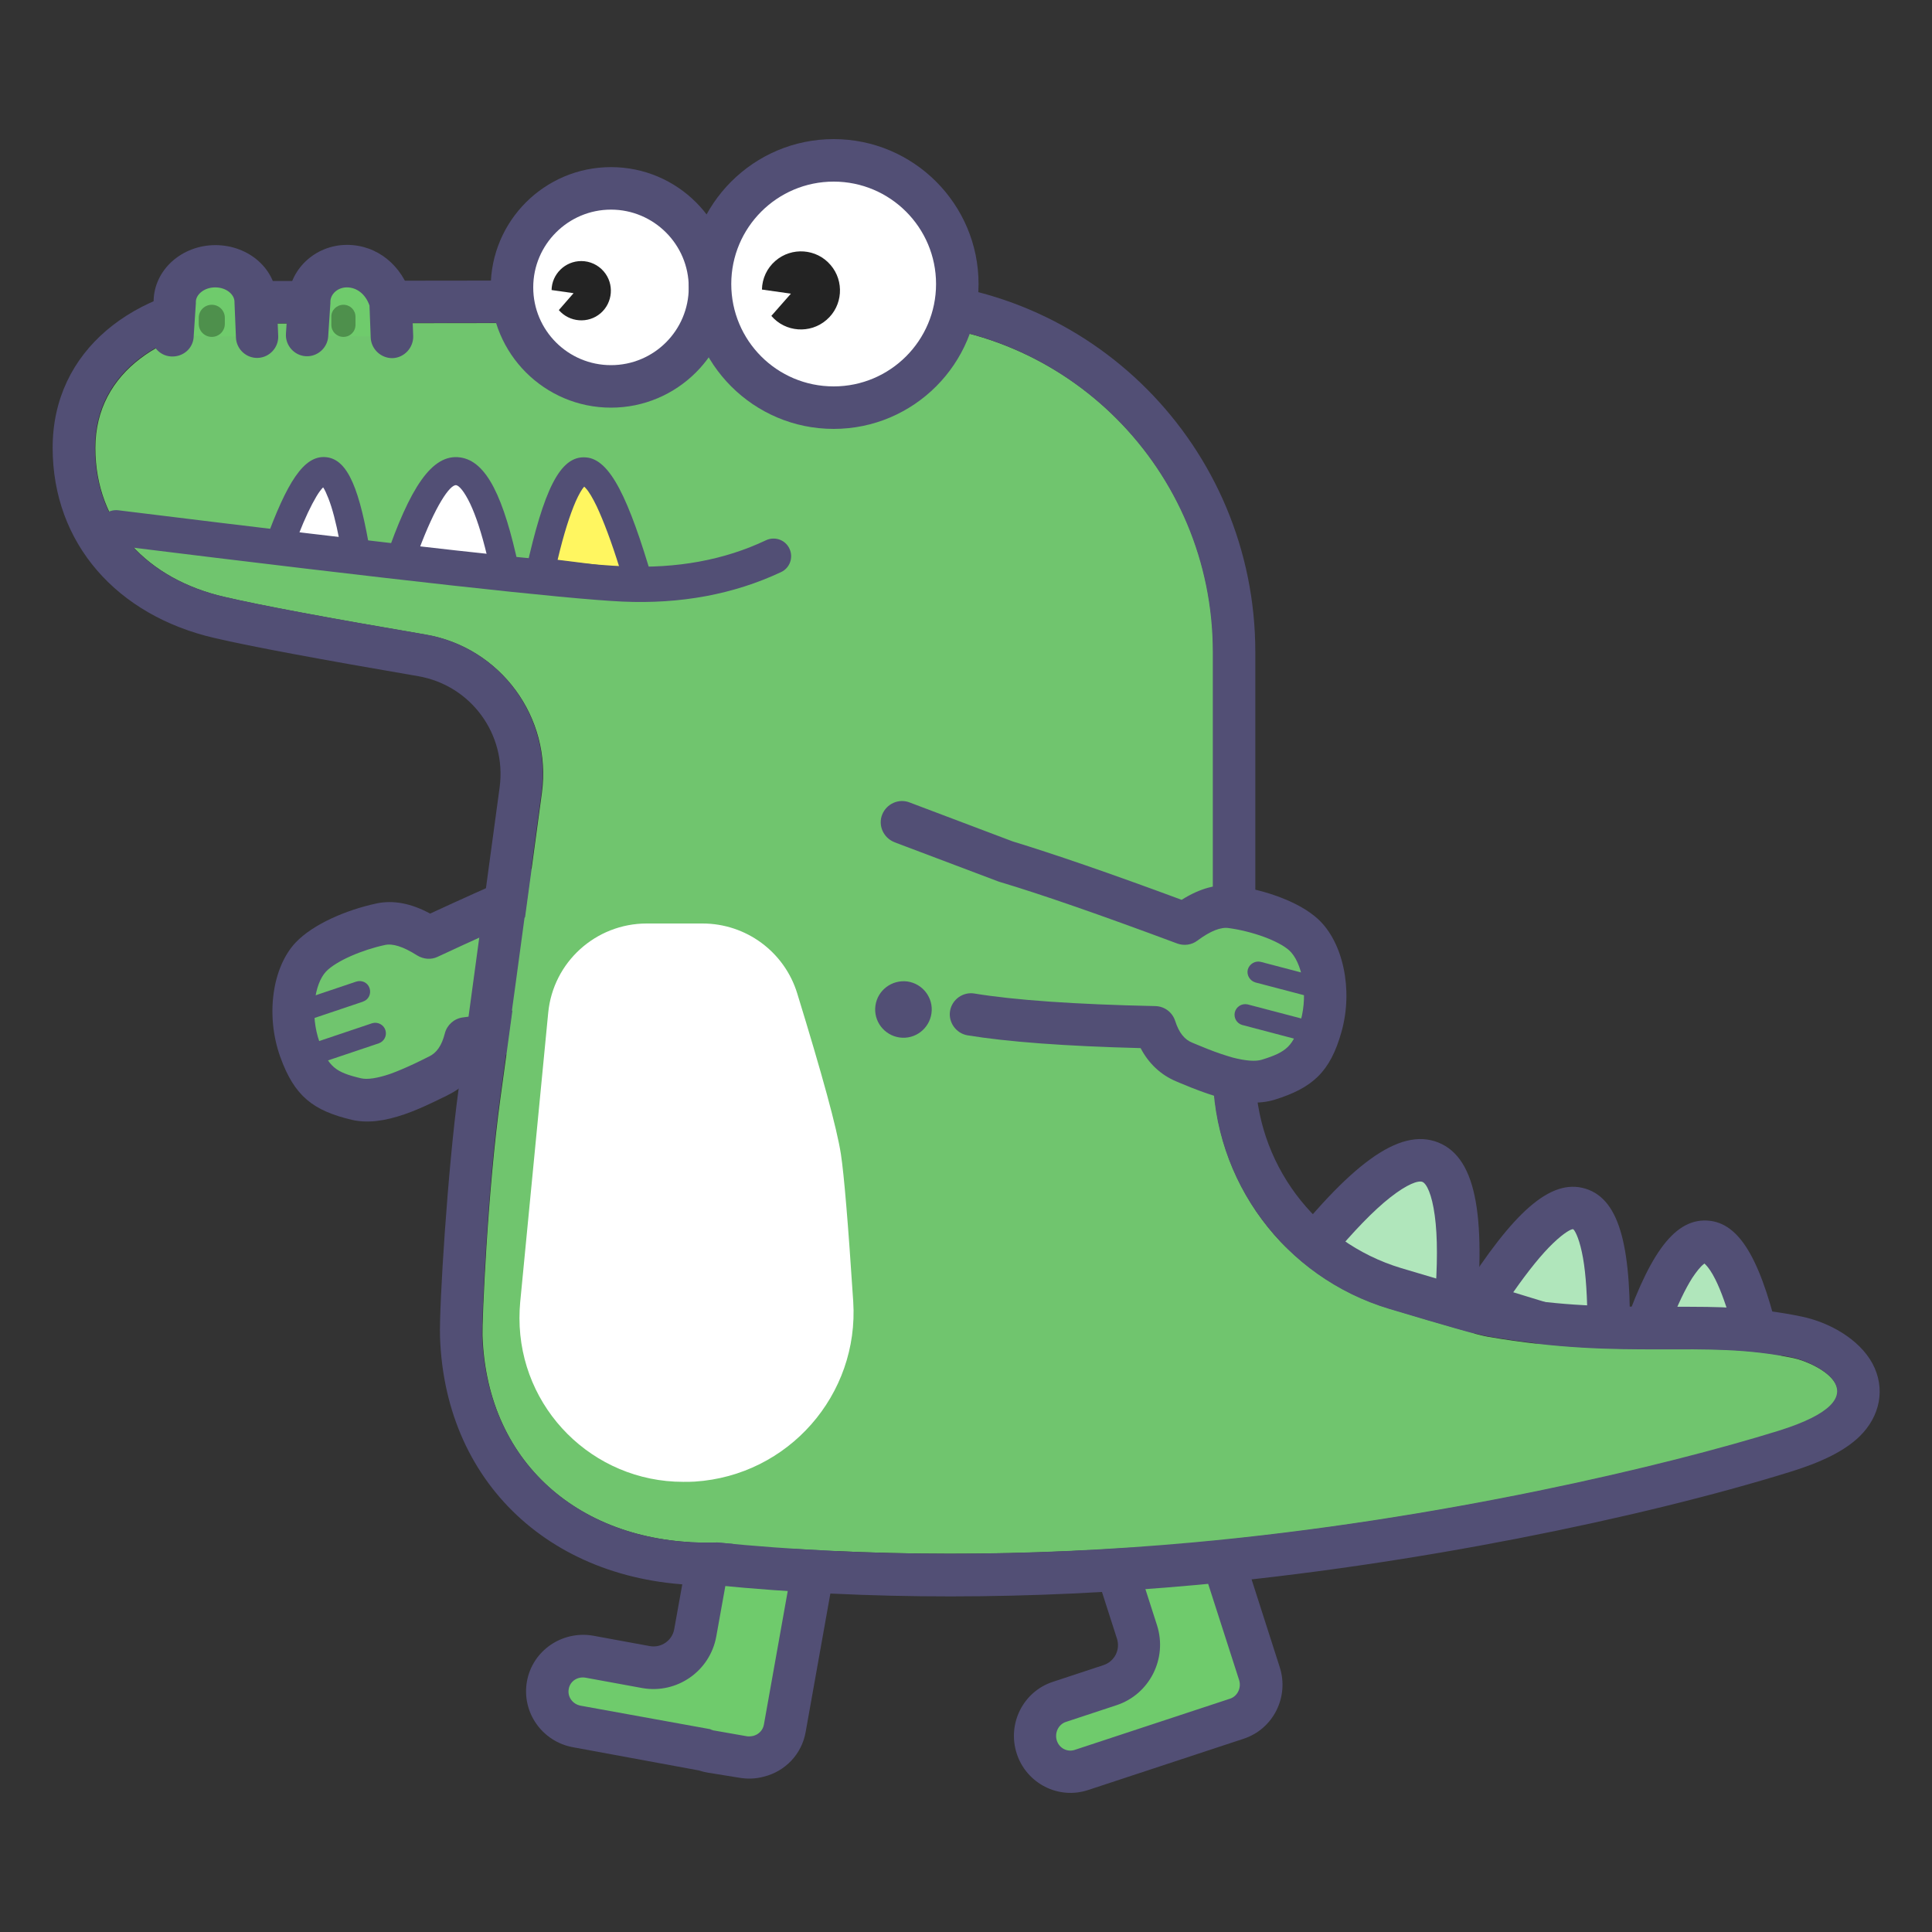 <?xml version="1.0" encoding="UTF-8"?>
<!-- Generator: Adobe Illustrator 28.1.0, SVG Export Plug-In . SVG Version: 6.00 Build 0)  -->
<svg xmlns="http://www.w3.org/2000/svg" xmlns:xlink="http://www.w3.org/1999/xlink" version="1.1" id="Capa_1" x="0px" y="0px" viewBox="0 0 800 800" style="enable-background:new 0 0 800 800;" xml:space="preserve">
<rect x="0" y="0" width="800" height="800" fill="#333333" stroke="none"/>
<style type="text/css">
	.st0{fill:#6FCB6C;}
	.st1{fill:#524F75;}
	.st2{fill:#70C56E;}
	.st3{fill:#B0E6BB;}
	.st4{fill:#FFFFFF;}
	.st5{fill:#4E904C;}
	.st6{fill:#232323;}
	.st7{fill:#FFF660;}
</style>
<g>
	<path class="st0" d="M337.6,645.1c1.4-8.1-4-15.8-12.2-17.2l-13.1-2.3c-8.2-1.4-16,4-17.5,12.1l-6.9,38.4   c-1.7,9.5-10.8,15.9-20.4,14.2c0,0,0,0,0,0l-0.1,0L244,686c-8.1-1.4-15.8,3.9-17.2,11.8c-1.4,8,3.9,15.6,12,17.1l52.8,9.7   c0.9,0.3,1.8,0.6,2.8,0.8l13.1,2.3c2.2,0.4,4.4,0.3,6.5-0.3c5.5-1.3,9.9-5.7,10.9-11.6C325,715.6,329.2,692.1,337.6,645.1   L337.6,645.1z"></path>
	<path class="st1" d="M237.3,723.5c-12.8-2.3-21.4-14.5-19.1-27.3c2.3-12.7,14.5-21.1,27.4-18.9l23.4,4.3c4.8,0.9,9.4-2.3,10.2-7.1   c0,0,0,0,0,0l6.9-38.4c2.3-12.9,14.7-21.4,27.6-19.2l13.1,2.3c13,2.3,21.7,14.5,19.4,27.4l-12.6,70.6c-1.6,9.1-8.4,16.3-17.4,18.5   c-3.3,0.9-6.8,1-10.2,0.4L293,734c-1.2-0.2-2.4-0.5-3.6-0.9L237.3,723.5L237.3,723.5z M323.9,636.5l-13.1-2.3   c-3.5-0.6-6.7,1.7-7.3,5l-6.9,38.4C294,692,280.3,701.5,266,699c0,0,0,0,0,0l-23.5-4.3c-3.4-0.6-6.5,1.5-7,4.7   c-0.6,3.2,1.6,6.3,5,6.9L294,716l0.7,0.3c0.4,0.1,0.8,0.3,1.2,0.3l13.1,2.3c0.9,0.2,1.9,0.1,2.9-0.1c2.3-0.6,4-2.4,4.4-4.6   l12.6-70.6C329.6,640.3,327.3,637.1,323.9,636.5L323.9,636.5z"></path>
	<path class="st0" d="M499.3,624.1c-2.5-7.9-11-12.2-18.8-9.7l-12.5,4.1c-7.8,2.6-12.1,11.1-9.6,19l12.3,38.3   c3,9.2-2.1,19-11.2,22.1l-20.9,6.9c-7.7,2.5-11.9,10.9-9.4,18.7c2.5,7.8,10.8,12,18.5,9.5l64.3-21.2c7.7-2.5,11.9-10.9,9.4-18.7   C521.5,692.9,514.1,669.9,499.3,624.1L499.3,624.1z"></path>
	<path class="st1" d="M529.9,690.3c4,12.4-2.7,25.7-15,29.7l-64.3,21.2c-12.3,4.1-25.6-2.7-29.6-15.1c-4-12.4,2.7-25.7,15-29.7   l20.9-6.9c4.6-1.5,7.1-6.4,5.6-11l-12.3-38.3c-4-12.5,2.8-25.9,15.2-30l12.5-4.1c12.5-4.1,25.8,2.8,29.9,15.3L529.9,690.3   L529.9,690.3z M483.3,622.7l-12.5,4.1c-3.2,1.1-5,4.6-4,7.9l12.3,38.3c4.4,13.8-3.1,28.6-16.8,33.1l-20.9,6.9   c-3.1,1-4.8,4.5-3.8,7.7c1,3.2,4.3,4.9,7.4,3.9l64.3-21.2c3.1-1,4.8-4.5,3.8-7.7l-22.2-69C489.9,623.5,486.5,621.7,483.3,622.7z"></path>
	<path class="st2" d="M341.1,395c-37.4,11.5-65.6,19.5-84.4,24c-18.8,4.5-40,8.2-63.7,11.1c-1.9,7.5-5.6,12.6-11.2,15.4   c-8.4,4.1-23.5,12.2-34,9.7c-10.6-2.5-18-5.3-23.5-20.6c-5.5-15.3-2-31.3,4.5-38.2c6.5-6.9,20.3-11.8,28.9-13.6   c5.8-1.2,12.4,0.6,19.9,5.5c28.6-13.3,50.7-22.8,66.4-28.6c15.7-5.8,43.6-14.7,83.7-26.8"></path>
	<path class="st1" d="M185.7,453.3c-0.4,0.2-0.8,0.4-1.3,0.7l-1.5,0.7c-1.3,0.6-2.3,1.1-3.3,1.6c-4.4,2.1-8.3,3.8-12.1,5.1   c-8.1,2.8-15.3,3.8-21.8,2.3c-16-3.8-23.8-9.7-29.7-26.2c-6.1-17.2-3.2-37,6.4-47.2c7.2-7.6,20.9-13.5,33.5-16.2   c7-1.5,14.5,0,22.2,4.2c26.8-12.4,47.7-21.4,62.9-27c15.9-5.9,43.9-14.9,84.2-27c4.6-1.4,9.5,1.2,10.9,5.9   c1.4,4.6-1.2,9.5-5.9,10.9c-40,12.1-67.8,21-83.2,26.7c-15.4,5.7-37.3,15.1-65.8,28.4c-2.7,1.3-5.9,1-8.5-0.6   c-5.8-3.7-10.2-5-13.3-4.3c-9.4,2-20.2,6.6-24.4,11c-4.8,5.1-6.7,17.9-2.7,29.2c3.7,10.3,6.6,12.5,17.2,15c2.6,0.6,6.7,0,12-1.8   c3.1-1.1,6.3-2.5,10.2-4.3c2-1,4-1.9,5.9-2.9c3.2-1.5,5.3-4.5,6.6-9.6c0.9-3.5,3.8-6.1,7.4-6.6c23.3-2.9,44.3-6.6,62.8-10.9   c18.6-4.4,46.5-12.3,83.8-23.8c4.6-1.4,9.5,1.2,11,5.8c1.4,4.6-1.2,9.5-5.8,11l0,0c-37.6,11.6-65.9,19.6-84.9,24.1   c-17.7,4.2-37.4,7.7-59.1,10.6C196.8,445,192.1,450.2,185.7,453.3L185.7,453.3z"></path>
	<path class="st1" d="M125.4,413.9l22-7.4c2.3-0.8,4.8,0.3,5.6,2.6c0.8,2.3-0.3,4.8-2.6,5.6c-0.1,0-0.2,0.1-0.2,0.1l-22,7.4   c-2.3,0.8-4.8-0.4-5.6-2.7c-0.8-2.3,0.4-4.8,2.7-5.6C125.3,413.9,125.3,413.9,125.4,413.9z M132.1,431.1l22-7.4   c2.3-0.7,4.8,0.6,5.5,2.9c0.7,2.2-0.5,4.6-2.7,5.4l-22,7.4c-2.3,0.8-4.8-0.5-5.6-2.8C128.5,434.3,129.8,431.8,132.1,431.1   C132.1,431.1,132.1,431.1,132.1,431.1z"></path>
	<path class="st3" d="M591.8,481.1c10.9,4.2,14.5,27.5,10.8,70L537,525.9C562.6,491.8,580.9,476.9,591.8,481.1L591.8,481.1z"></path>
	<path class="st1" d="M594.1,503.3c-1.2-8.9-3.4-13.2-5.1-13.9c-1.7-0.7-6.3,0.9-13.3,6.4c-6.9,5.4-15.2,14-24.8,25.5l43.2,17.5   C595.3,523.9,595.3,512,594.1,503.3L594.1,503.3z M595.6,473.1c16.4,6.6,19.9,32.5,15,79.2c-0.5,4.8-4.8,8.3-9.7,7.8   c-0.8-0.1-1.6-0.3-2.4-0.6l-65.1-26.3c-4.5-1.8-6.7-6.9-4.9-11.4c0.3-0.8,0.7-1.5,1.2-2.1C558.6,482.7,579.2,466.5,595.6,473.1   L595.6,473.1z"></path>
	<path class="st3" d="M652.6,500.2c9,2.2,14,20.6,14.9,55l-54-13.5C630.6,511.9,643.6,498,652.6,500.2z"></path>
	<path class="st1" d="M655,518.4c-1.4-6.5-3.1-9.2-3.6-9.4c-0.6-0.2-3.5,1.2-8.3,5.8c-4.7,4.5-10.2,11.3-16.5,20.3l30.7,9.4   C657.1,533.5,656.4,524.8,655,518.4z M656.5,492.2c14.7,4.5,19.2,25.5,18.3,64.3c-0.1,4.9-4.2,8.7-9,8.6c-0.8,0-1.6-0.1-2.3-0.4   l-53.2-16.3c-4.6-1.4-7.2-6.3-5.8-11c0.2-0.8,0.6-1.5,1-2.2C626.3,502.6,641.8,487.7,656.5,492.2z"></path>
	<path class="st3" d="M707.1,514.2c8.3,0.7,15.2,16,21,45.9l-49.6-4.3C689.3,527.4,698.8,513.5,707.1,514.2L707.1,514.2z"></path>
	<path class="st1" d="M705.4,523.5c-1.3,1-2.9,3-4.7,5.7c-2.9,4.6-6,11-9.2,19.4l26,1.4c-2.4-8.6-4.8-15.4-7.2-20.2   c-1.5-3-2.9-5-4.1-6.2c-0.1-0.1-0.3-0.2-0.4-0.4C705.7,523.3,705.5,523.4,705.4,523.5z M706.8,505.4c14.3,0.7,22.9,18,30.7,52   c1.3,5.7-3.2,11-9,10.7l-49.7-2.6c-4.8-0.3-8.6-4.4-8.3-9.2c0-0.8,0.2-1.6,0.5-2.4C682.1,521,692.5,504.7,706.8,505.4L706.8,505.4z   "></path>
	<path class="st2" d="M297,638.7c-54.3,1.8-95.4-31.1-97.2-85.8c-0.2-5.2,2-59.3,7.5-98.8c2.9-20.7,8.5-62.7,17.1-125.8   c4.2-31.2-17.1-60.2-48.1-65.5c-40.5-6.9-68.3-12.1-83.3-15.6c-31.7-7.3-53.5-29.7-53.5-61.7c0-32.1,29-49.3,60.9-51.5   c97.8-0.3,148-0.3,150.5,0l115.9-0.3c74.9,0,135.6,61,135.6,136.4v173.8c0,45.2,29.6,85.1,72.9,98.1c23.1,6.9,36.6,10.8,40.7,11.5   c58.6,10.1,88.5,0.9,126.8,8.9c9.1,1.9,39.1,16.2-6.3,30.3c-44.7,13.9-139.6,36.8-242.5,46.2C425.2,644.9,359.6,644.9,297,638.7   L297,638.7z"></path>
	<path class="st1" d="M297,638.7c62.6,6.2,128.2,6.2,196.8,0c102.9-9.3,197.8-32.3,242.5-46.2c45.4-14.1,15.3-28.4,6.3-30.3   c-38.2-8-68.2,1.2-126.8-8.9c-4-0.7-17.6-4.5-40.7-11.5c-43.3-13-72.9-52.9-72.9-98.1V270c0-75.3-60.7-136.4-135.6-136.4   l-115.9,0.3c-2.5-0.3-52.7-0.3-150.5,0c-31.9,2.2-60.9,19.3-60.9,51.5c0,32.1,21.8,54.4,53.5,61.7c15,3.5,42.8,8.7,83.3,15.6   c31.1,5.3,52.3,34.3,48.1,65.5c-8.5,63.1-14.2,105.1-17.1,125.8c-5.5,39.6-7.6,93.6-7.5,98.8C201.6,607.5,242.7,640.5,297,638.7   L297,638.7z M182.2,553.5c-0.4-12.7,3.2-69.5,7.6-101.8c2.9-20.7,8.5-62.6,17.1-125.8c2.9-21.9-11.9-42.1-33.7-45.9   c-40.8-7-68.8-12.2-84.3-15.8c-40.4-9.3-67.1-39.1-67.1-78.8c0-40.4,33.6-66.1,77.3-69c96-0.3,141.4-0.3,151.7,0l115.9-0.3   c84.6,0,153.1,68.9,153.1,153.9v173.8c0,37.5,24.6,70.5,60.4,81.3c22.1,6.6,35.6,10.5,38.6,11c24.4,4.2,40.4,5.1,71.3,5   c14.4,0,20.6,0,28.5,0.5c9.7,0.6,18.6,1.7,27.6,3.6c11,2.3,23.6,9.1,29.2,19.5c5.4,10.2,3.2,21.7-5.4,30.1   c-6.1,5.9-15.3,10.5-28.5,14.6c-62.5,19.4-157.3,38.8-246.1,46.9c-69.2,6.3-135.6,6.3-198.9,0.1C232,657.9,184.3,616.6,182.2,553.5   L182.2,553.5z"></path>
	<path class="st4" d="M267.8,382.4h23.1c18,0,33.9,11.7,39.2,28.9c10.3,33.5,16.4,55.7,18.1,66.6c1.3,8.5,3,28.8,5.1,61   c2.5,38.7-26.9,72.1-65.6,74.6c-1.5,0.1-3,0.1-4.5,0.1h-0.3c-37.4,0-67.8-30.3-67.8-67.8c0-2.2,0.1-4.4,0.3-6.6L227,419.4   C229,398.4,246.7,382.4,267.8,382.4L267.8,382.4z"></path>
	<path class="st0" d="M127.1,138.8L128,125c0-8.2,7-14.8,15.6-14.8c8.6,0,15.5,5.9,18.1,14.8l0.5,14.5"></path>
	<path class="st1" d="M153.5,139.8c0.2,4.8,4.3,8.6,9.1,8.5c4.8-0.2,8.6-4.3,8.5-9.1l-0.6-15.6l-0.3-1.1   c-3.7-12.6-14-21.1-26.5-21.1c-13.3,0-24.2,10.3-24.4,23.3l-0.9,13.5c-0.3,4.8,3.4,9,8.2,9.3c4.8,0.3,9-3.4,9.3-8.2l0,0l0.9-13.7   l0-0.6c0-3.2,3-6,6.8-6c4.1,0,7.7,2.7,9.4,7.5L153.5,139.8z"></path>
	<path class="st5" d="M142.2,126.2c2.8,0,5,2.2,5,5v3.3c0,2.8-2.2,5-5,5s-5-2.2-5-5v-3.3C137.1,128.5,139.4,126.2,142.2,126.2   C142.2,126.2,142.2,126.2,142.2,126.2z"></path>
	<path class="st0" d="M71.5,138.8l0.9-13.7c0-8.2,7.5-14.8,16.8-14.8c9.3,0,16.8,6.6,16.8,14.8l0.6,14.5"></path>
	<path class="st1" d="M89.2,101.5c-13.8,0-25.4,10.1-25.6,23.2l-0.9,13.5c-0.4,4.8,3.2,9.1,8.1,9.4s9.1-3.2,9.4-8.1   c0-0.1,0-0.1,0-0.2l0.9-13.7l0-0.6c0-3,3.4-6,8-6c4.7,0,8,3,8,6l0,0.3l0.6,14.5c0.2,4.8,4.3,8.6,9.1,8.4c0,0,0,0,0,0   c4.8-0.2,8.6-4.3,8.4-9.1c0,0,0,0,0,0l-0.6-14.3C114.7,111.6,103.1,101.5,89.2,101.5L89.2,101.5z"></path>
	<path class="st5" d="M87.7,126.2c3,0,5.4,2.4,5.4,5.4v2.5c0,3-2.4,5.4-5.4,5.4c-3,0-5.4-2.4-5.4-5.4v-2.5   C82.3,128.6,84.7,126.2,87.7,126.2C87.7,126.2,87.7,126.2,87.7,126.2L87.7,126.2z"></path>
	<path class="st4" d="M212,119c0,22.6,18.3,41,41,41c22.6,0,41-18.3,41-41c0,0,0,0,0,0c0-22.6-18.3-41-41-41S212,96.4,212,119   C212,119,212,119,212,119z"></path>
	<path class="st1" d="M253,168.8c-27.5,0-49.8-22.3-49.8-49.8s22.3-49.8,49.8-49.8s49.8,22.3,49.8,49.8S280.4,168.8,253,168.8   L253,168.8z M253,151.2c17.8,0,32.2-14.4,32.2-32.2S270.7,86.8,253,86.8s-32.2,14.4-32.2,32.2S235.2,151.2,253,151.2L253,151.2z"></path>
	<path class="st6" d="M231.4,128.4c4.4,5.1,12.2,5.7,17.3,1.3c5.1-4.4,5.7-12.2,1.3-17.3c-2.3-2.7-5.7-4.3-9.3-4.3   c-6.7,0-12.2,5.4-12.3,12l9.1,1.3L231.4,128.4z"></path>
	<path class="st4" d="M293.9,117.6c0,28.3,22.9,51.2,51.2,51.3c28.3,0,51.2-22.9,51.3-51.2c0,0,0,0,0-0.1   c0-28.3-22.9-51.2-51.2-51.2S293.9,89.3,293.9,117.6L293.9,117.6z"></path>
	<path class="st1" d="M345.2,177.6c-33.1,0-60-26.9-60-60s26.9-60,60-60s60,26.9,60,60S378.3,177.6,345.2,177.6z M345.2,160   c23.4,0,42.4-19,42.4-42.4s-19-42.4-42.4-42.4s-42.4,19-42.4,42.4S321.7,160,345.2,160L345.2,160z"></path>
	<path class="st6" d="M319.4,130.8c5.8,6.8,16.1,7.5,22.8,1.7c6.8-5.8,7.5-16.1,1.7-22.8c-5.8-6.8-16.1-7.5-22.8-1.7   c-3.5,3-5.5,7.3-5.6,11.9l12,1.7L319.4,130.8L319.4,130.8z"></path>
	<path class="st7" d="M242.2,195.1c6,0.5,13.5,16.1,22.5,46.8l-41-5.2C230,208.5,236.2,194.7,242.2,195.1z"></path>
	<path class="st1" d="M238.4,207.6c-2.4,5.5-5,13.6-7.5,24.2l25.6,3.2c-3.4-10.9-6.6-19.3-9.4-25.3c-1.7-3.5-3.2-6.1-4.6-7.6   c-0.2-0.2-0.4-0.4-0.6-0.6C240.9,202.6,239.7,204.7,238.4,207.6L238.4,207.6z M270.3,240.3c0.9,3.1-0.9,6.4-4,7.3   c-0.8,0.2-1.6,0.3-2.4,0.2l-41-5.2c-3.2-0.4-5.5-3.3-5.1-6.5c0-0.2,0.1-0.4,0.1-0.5c7.2-32.1,13.8-47.1,24.7-46.2   C252.6,190.1,260.3,206.2,270.3,240.3z"></path>
	<path class="st4" d="M189.7,195.2c7.3,1,13.7,14.6,19.4,40.9l-43.9-2.6C174.2,207,182.4,194.2,189.7,195.2z"></path>
	<path class="st1" d="M194.7,208.6c-2.5-5.2-4.6-7.5-5.8-7.7c-2.6-0.3-8.7,8.6-15.6,27.2l28.3,1.7   C199.4,220.7,197.1,213.7,194.7,208.6z M190.5,189.4c11,1.5,18.1,16.5,24.3,45.5c0.7,3.2-1.3,6.3-4.5,6.9c-0.5,0.1-1,0.1-1.6,0.1   l-43.9-2.6c-3.2-0.2-5.7-3-5.5-6.2c0-0.5,0.1-1.1,0.3-1.6C169.7,202.1,178.8,187.8,190.5,189.4z"></path>
	<path class="st4" d="M134.4,195.1c5,0.5,9.3,12.2,13.2,35.1l-32.2-4C123.1,205,129.5,194.6,134.4,195.1L134.4,195.1z"></path>
	<path class="st1" d="M131,205.6c-2.2,3.7-4.7,8.9-7.4,15.8l16.9,2.1c-1.4-7.3-2.9-13-4.5-17.1c-0.8-2-1.5-3.6-2.2-4.6   C133,202.6,132,203.9,131,205.6z M135,189.3c9.2,0.9,14,13.6,18.4,40c0.5,3.2-1.6,6.2-4.8,6.7c-0.6,0.1-1.1,0.1-1.7,0l-32.2-4   c-3.2-0.4-5.5-3.3-5.1-6.5c0.1-0.4,0.2-0.9,0.3-1.3C118.8,199.8,125.8,188.4,135,189.3z"></path>
	<path class="st1" d="M47.2,225.8c117.1,14.5,187.1,22.2,210.4,23.3c24.2,1.1,46.2-3,65.8-12.2c3.7-1.7,5.2-6.1,3.5-9.7   c-1.7-3.7-6.1-5.2-9.7-3.5l0,0c-17.3,8.2-36.9,11.8-58.9,10.8c-22.8-1-92.7-8.8-209.3-23.2c-4-0.5-7.7,2.3-8.2,6.3   c-0.5,4,2.3,7.7,6.3,8.2C47.1,225.8,47.1,225.8,47.2,225.8z"></path>
	<path class="st2" d="M402,419.8c17,2.8,42.4,4.6,76.2,5.3c2.4,7.3,6.5,12.2,12.3,14.5c8.7,3.5,24.3,10.5,34.6,7.3   c10.3-3.2,17.6-6.5,22-22.2c4.4-15.7-0.2-31.3-7.2-37.8c-7-6.4-21.1-10.4-29.8-11.6c-5.8-0.8-12.3,1.5-19.5,6.9   c-32.4-12-57-20.6-74-25.7l-42.9-16.2"></path>
	<path class="st1" d="M487.1,447.8l1.4,0.6l1.5,0.6c1.3,0.5,2.3,1,3.4,1.4c4.6,1.8,8.5,3.2,12.4,4.2c8.3,2.2,15.5,2.7,21.9,0.8   c15.7-4.9,23.1-11.4,27.8-28.2c4.9-17.5,0.6-37.1-9.7-46.6c-7.7-7.1-21.8-12.1-34.6-13.8c-7.1-1-14.5,1.1-21.9,5.8   c-30.2-11.2-53.6-19.2-70-24.2l-42.6-16.1c-4.5-1.8-9.6,0.5-11.4,5c-1.8,4.5,0.5,9.6,5,11.4c0.1,0,0.1,0,0.2,0.1l42.9,16.2l0.6,0.2   c16.8,5,41.3,13.5,73.5,25.5c2.8,1,5.9,0.6,8.3-1.2c5.5-4.1,9.8-5.7,13-5.2c9.6,1.3,20.6,5.2,25.1,9.3c5.1,4.7,7.9,17.4,4.7,29   c-3,10.5-5.7,13-16.1,16.2c-2.6,0.8-6.7,0.5-12.1-0.9c-3.1-0.9-6.5-2-10.5-3.6c-1.5-0.6-6.6-2.7-6.1-2.5c-3.3-1.3-5.6-4.1-7.2-9.1   c-1.2-3.6-4.4-6-8.2-6.1c-33.4-0.7-58.5-2.5-74.9-5.2c-4.8-0.8-9.3,2.5-10.1,7.2s2.5,9.3,7.2,10.1c16.5,2.7,40.3,4.5,71.7,5.3   C475.6,440.3,480.6,445.1,487.1,447.8L487.1,447.8z"></path>
	<path class="st1" d="M362.5,416.4c-0.9,6.4,3.6,12.3,10,13.2c6.4,0.9,12.3-3.6,13.2-10c0.9-6.4-3.6-12.3-10-13.2   C369.3,405.6,363.4,410,362.5,416.4z"></path>
	<path class="st1" d="M544.6,404.2l-22.5-5.9c-2.3-0.6-4.7,0.8-5.4,3.1c-0.6,2.3,0.8,4.7,3.1,5.4l22.5,5.9c2.4,0.5,4.7-0.9,5.3-3.3   C548.1,407.2,546.8,404.9,544.6,404.2L544.6,404.2z M539.1,421.8l-22.5-5.9c-2.4-0.5-4.7,0.9-5.3,3.3c-0.5,2.3,0.8,4.5,3,5.2   l22.4,5.9c2.3,0.6,4.7-0.8,5.4-3.1C542.8,424.8,541.4,422.4,539.1,421.8C539.1,421.8,539.1,421.8,539.1,421.8z"></path>
</g>
</svg>
